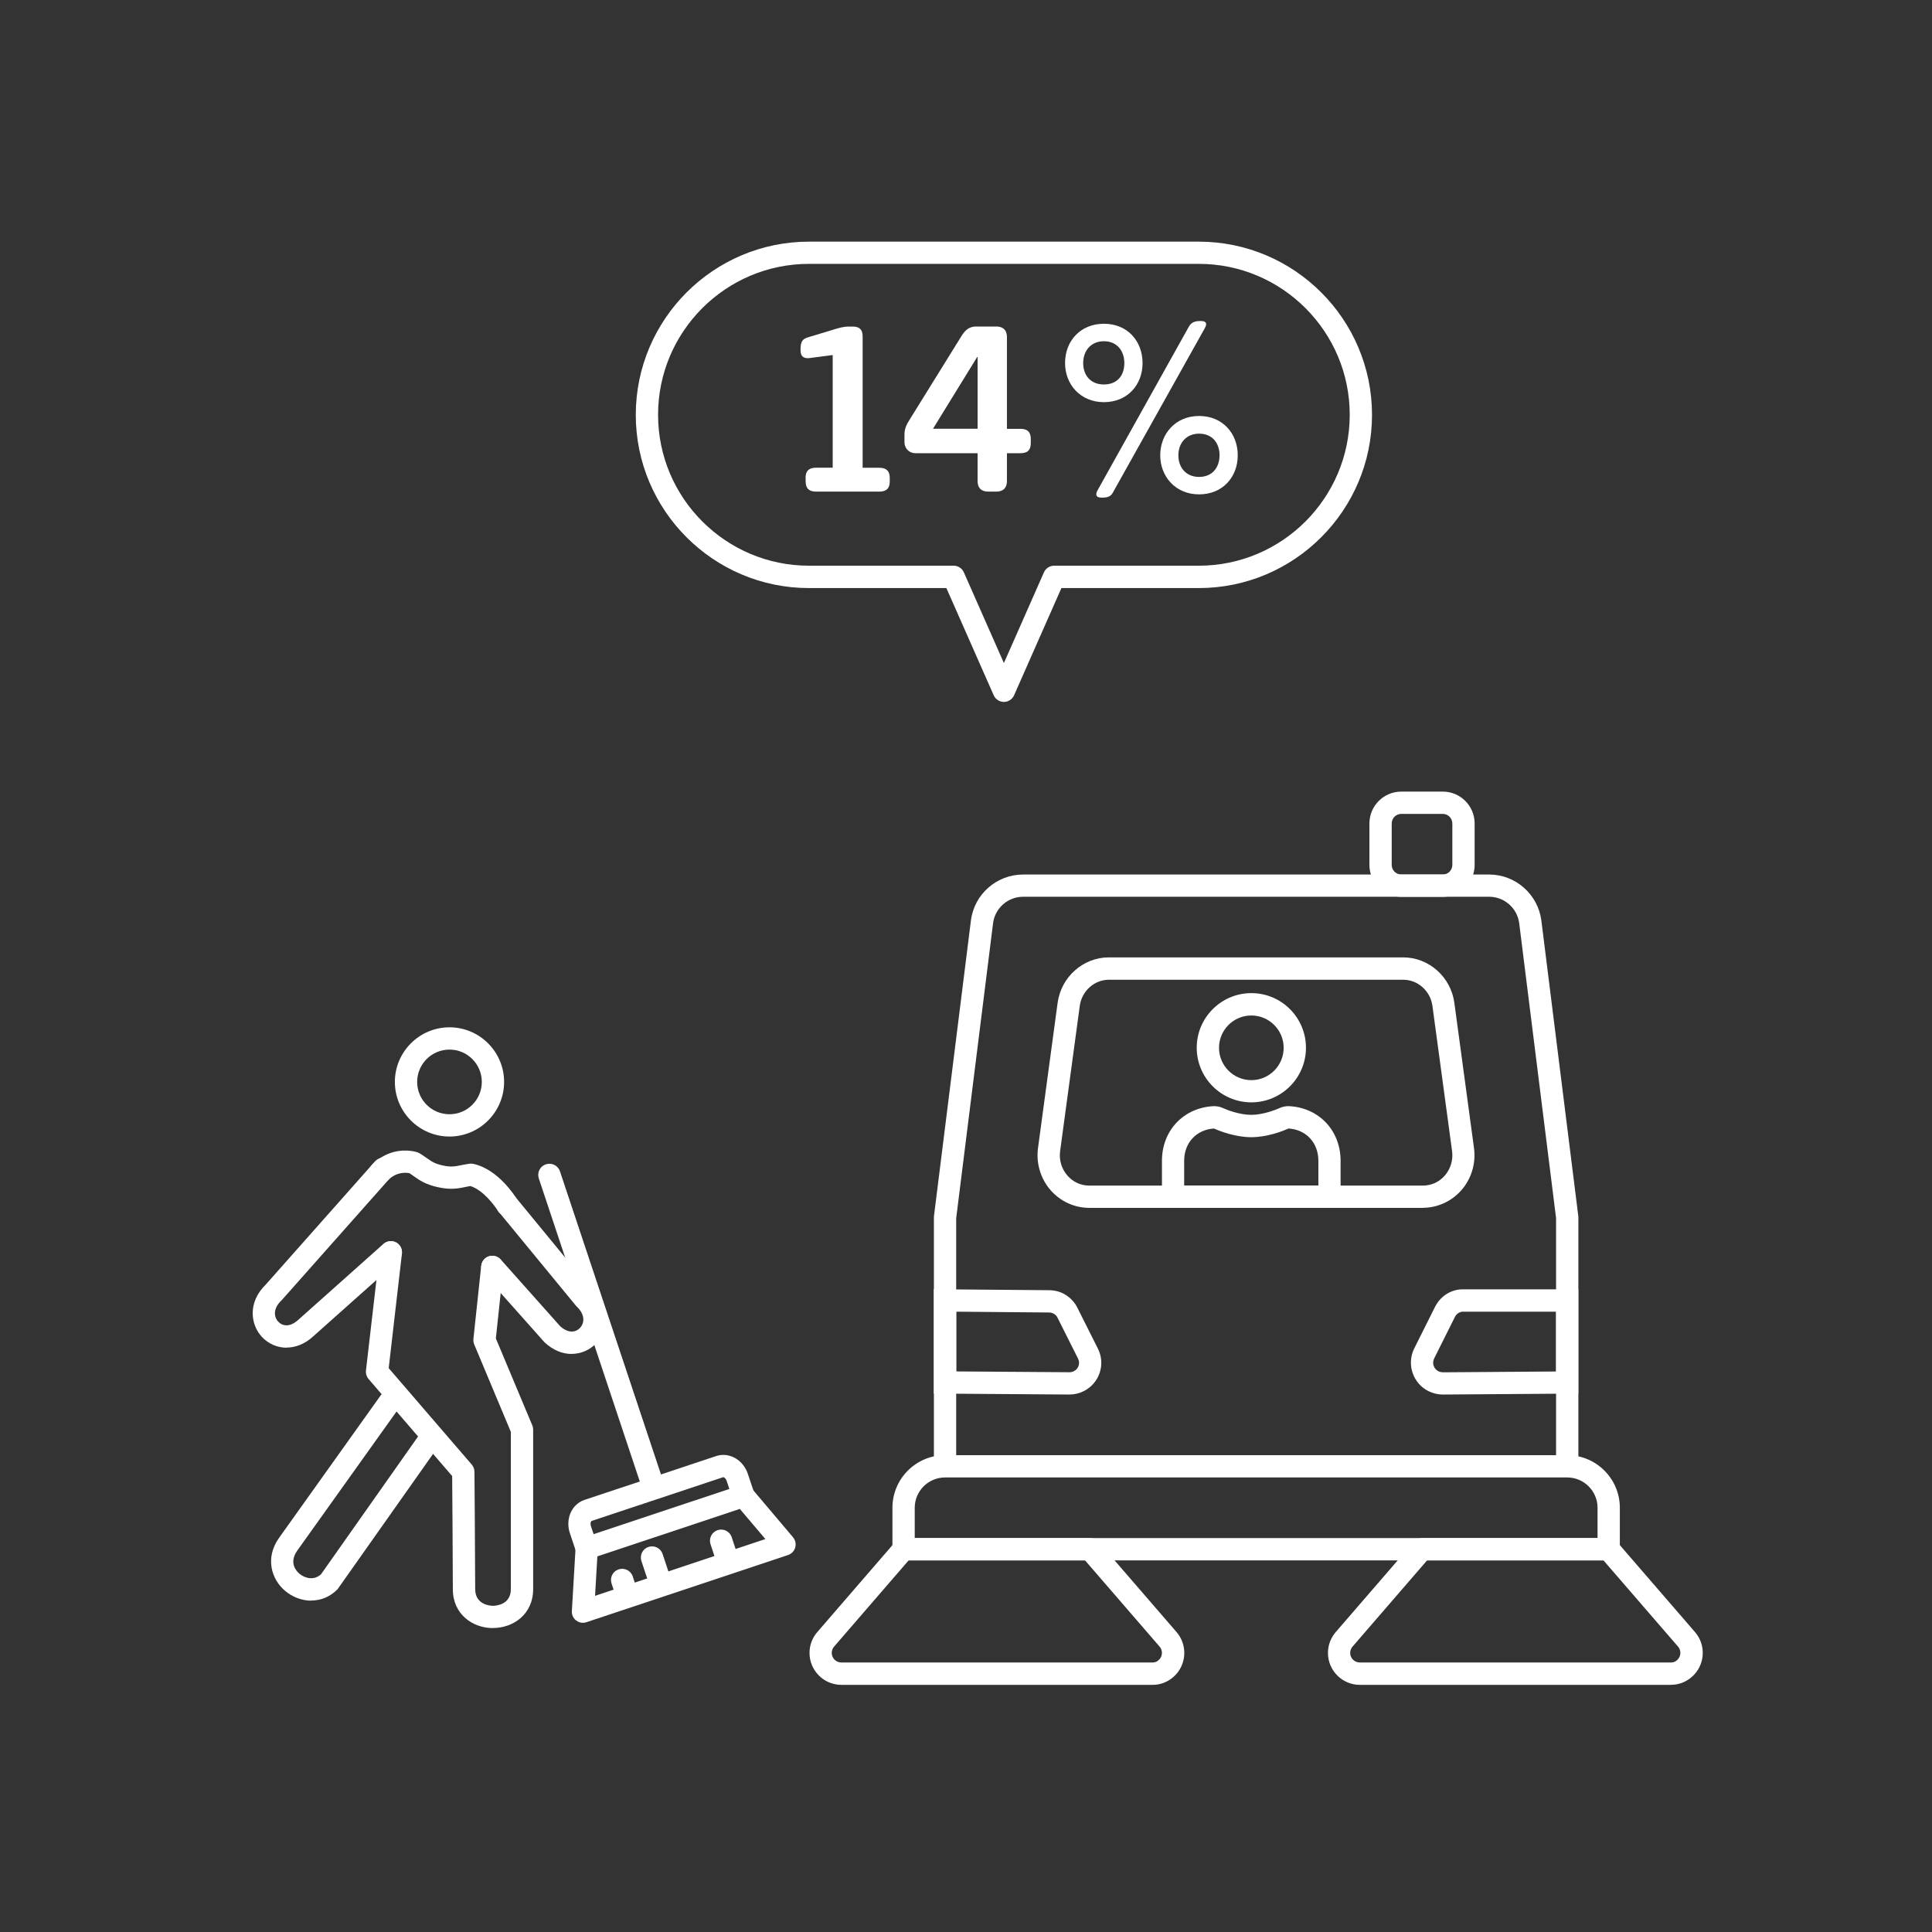 <?xml version="1.0" encoding="UTF-8"?>
<svg xmlns="http://www.w3.org/2000/svg" id="b" viewBox="0 0 260 260" width="660" height="660"><rect x="0" y="0" width="260" height="260" fill="#333333" stroke="none"/><defs><style>.d{fill:#fff;}</style></defs><path class="d" d="m108.41,64.33c0-1.14.65-1.39,1.45-1.39h2.2v-15.16l-3.06.4c-.68.09-1.27-.06-1.27-1.08v-.06c0-1.08.28-1.42.99-1.64l3.47-1.05c.71-.22,1.3-.4,2.04-.4h.56c.71,0,1.3.28,1.3,1.3v17.7h2.2c.8,0,1.45.25,1.45,1.39v.43c0,1.14-.65,1.39-1.45,1.39h-8.42c-.8,0-1.45-.25-1.45-1.39v-.43Z"/><path class="d" d="m121.72,59.53v-1.05c0-.87.31-1.39.77-2.13l6.93-11.17c.46-.74,1.02-1.24,1.92-1.24h2.72c.8,0,1.45.34,1.45,1.46v12.31h1.76c.8,0,1.45.22,1.45,1.39v.5c0,1.18-.65,1.39-1.45,1.39h-1.76v3.71c0,1.11-.65,1.46-1.45,1.46h-1.05c-.8,0-1.45-.34-1.45-1.46v-3.71h-8.39c-.8,0-1.45-.65-1.45-1.46Zm9.84-1.83v-9.65h-.06l-5.94,9.65h6Z"/><path class="d" d="m143.33,48.86c0-2.94,2.04-5.29,5.23-5.29s5.2,2.35,5.2,5.29-2.04,5.26-5.2,5.26-5.23-2.38-5.23-5.26Zm7.98,0c0-1.64-.99-2.94-2.75-2.94s-2.79,1.3-2.79,2.94.99,2.88,2.79,2.88,2.75-1.21,2.75-2.88Zm8.57-4.7c.31-.59.62-.96,1.64-.96h.06c.71,0,.93.28.56.96l-12.22,21.85c-.31.59-.5.96-1.61.96h-.06c-.87,0-.8-.53-.56-.96l12.19-21.85Zm1.49,11.82c3.16,0,5.2,2.35,5.2,5.29s-2.04,5.26-5.2,5.26-5.23-2.38-5.23-5.26,2.04-5.29,5.23-5.29Zm0,8.2c1.76,0,2.75-1.24,2.75-2.91s-.99-2.91-2.75-2.91-2.79,1.3-2.79,2.91.99,2.91,2.79,2.91Z"/><path class="d" d="m168.4,148.35c-4.05,0-7.35-3.3-7.35-7.35s3.3-7.35,7.35-7.35,7.35,3.29,7.35,7.35-3.3,7.35-7.35,7.35Zm0-11.69c-2.4,0-4.35,1.95-4.35,4.35s1.95,4.35,4.35,4.35,4.35-1.95,4.35-4.35-1.95-4.35-4.35-4.35Z"/><path class="d" d="m177.75,162.55h-18.71c-1.47,0-2.67-1.2-2.67-2.67v-3.67c0-4.09,2.94-7.17,6.99-7.35.41,0,.8.07,1.2.25.48.22,2.19.92,3.83.92s3.35-.71,3.83-.92c.4-.18.79-.25,1.19-.25,4.06.17,7,3.26,7,7.35v3.67c0,1.47-1.2,2.67-2.67,2.67Zm-18.38-3h18.05v-3.34c0-2.42-1.64-4.19-4.01-4.34-.84.37-2.89,1.17-5.02,1.17s-4.19-.8-5.02-1.17c-2.36.15-4.01,1.92-4.01,4.34v3.34Z"/><path class="d" d="m135.1,94.46c-.59,0-1.13-.35-1.37-.89l-6.37-14.43h-18.49c-12.86,0-23.31-10.46-23.31-23.31s10.46-23.31,23.31-23.31h52.46c12.86,0,23.31,10.46,23.31,23.31s-10.46,23.31-23.31,23.31h-18.49l-6.37,14.43c-.24.54-.78.89-1.37.89Zm-26.23-58.95c-11.2,0-20.31,9.11-20.31,20.31s9.11,20.31,20.31,20.31h19.47c.59,0,1.13.35,1.37.89l5.39,12.21,5.39-12.21c.24-.54.78-.89,1.37-.89h19.47c11.2,0,20.31-9.11,20.31-20.31s-9.11-20.31-20.31-20.31h-52.46Z"/><path class="d" d="m60.49,152.95c-4.05,0-7.35-3.3-7.35-7.35s3.3-7.35,7.35-7.35,7.35,3.3,7.35,7.35-3.3,7.35-7.35,7.35Zm0-11.7c-2.4,0-4.35,1.95-4.35,4.35s1.95,4.35,4.35,4.35,4.35-1.95,4.35-4.35-1.95-4.35-4.35-4.35Z"/><path class="d" d="m68.29,163.68c-.51,0-1-.26-1.28-.72-.48-.78-2.03-2.83-3.71-3.35-.24.04-.46.09-.67.13-.96.2-1.95.4-3.64.04-1.69-.36-2.51-.93-3.3-1.49-.18-.13-.38-.26-.59-.41-1.71-.3-2.77.83-2.81.88-.56.6-1.5.66-2.11.11s-.68-1.48-.14-2.09c.09-.11,2.35-2.64,5.98-1.76.15.04.3.1.44.18.37.23.67.44.96.64.69.49,1.11.78,2.2,1.01,1.08.23,1.58.13,2.42-.04.35-.07.71-.14,1.14-.2.17-.03.35-.02.53.02,3.34.73,5.63,4.37,5.88,4.79.43.71.2,1.63-.51,2.06-.24.15-.51.22-.77.22Z"/><path class="d" d="m41.9,215.41c-1.3,0-2.56-.5-3.52-1.31-1.78-1.49-2.8-4.36-.82-7.15l13.78-19.32,2.44,1.74-13.78,19.31c-1.18,1.67-.07,2.8.3,3.11.77.64,1.99.92,2.91.06l13.31-18.9,2.45,1.73-13.54,19.19c-1.05,1.07-2.3,1.52-3.53,1.52Z"/><path class="d" d="m66.34,219.1c-2.68,0-5.4-1.8-5.4-5.25s-.07-12.82-.09-15.21l-11.25-13.06c-.27-.32-.4-.73-.35-1.15l1.86-16.06c.1-.82.85-1.41,1.66-1.32.82.09,1.41.84,1.32,1.66l-1.78,15.41,11.18,12.98c.23.27.36.61.36.97,0,0,.1,11.96.1,15.78,0,2.19,2.15,2.25,2.4,2.25s2.4-.06,2.4-2.25v-21.15l-4.93-11.77c-.1-.23-.13-.49-.11-.74l1.05-9.85c.09-.82.82-1.42,1.65-1.33.82.09,1.42.83,1.33,1.65l-1.01,9.46,4.9,11.69c.08.18.12.38.12.58v21.45c0,3.45-2.72,5.25-5.4,5.25Z"/><path class="d" d="m76.92,182.21c-1.19,0-2.47-.47-3.65-1.58-.03-.03-.06-.06-.09-.1l-8.04-9.04c-.55-.62-.5-1.57.12-2.12.62-.55,1.57-.5,2.12.12l8,8.98c1.15,1.04,2.13.81,2.67.24.61-.64.72-1.78-.41-2.85-.04-.04-.08-.09-.12-.13l-10.37-12.61c-.53-.64-.43-1.59.21-2.11.64-.53,1.58-.43,2.11.21l10.31,12.54c2.39,2.34,2.02,5.36.45,7.02-.83.87-2.01,1.42-3.3,1.42Z"/><path class="d" d="m38.58,181.37c-1.29,0-2.48-.55-3.31-1.43-1.58-1.67-1.94-4.69.47-7.04l14.72-16.6c.55-.62,1.5-.68,2.12-.13.62.55.68,1.5.13,2.12l-14.76,16.64s-.06.06-.09.09c-1.13,1.08-1.02,2.21-.41,2.85.55.58,1.55.81,2.72-.28l11.43-10.19c.62-.55,1.57-.5,2.12.12s.5,1.57-.12,2.12l-11.4,10.16c-1.17,1.09-2.44,1.55-3.62,1.55Z"/><path class="d" d="m191.49,162.55h-44.9c-1.97,0-3.86-.86-5.18-2.35-1.35-1.53-1.98-3.59-1.73-5.63l2.65-19.61c.47-3.49,3.44-6.12,6.89-6.12h39.61c3.46,0,6.42,2.63,6.89,6.12l2.65,19.59c.26,2.06-.37,4.11-1.72,5.64-1.32,1.49-3.2,2.35-5.18,2.35Zm-42.26-30.7c-1.96,0-3.65,1.51-3.92,3.52l-2.65,19.59c-.15,1.18.22,2.37,1,3.26.76.86,1.8,1.33,2.93,1.33h44.9c1.13,0,2.17-.47,2.93-1.33.78-.89,1.15-2.08,1-3.27l-2.65-19.58c-.27-2-1.96-3.52-3.92-3.52h-39.61Z"/><path class="d" d="m194.16,120.69h-5.58c-2.37,0-4.29-1.92-4.29-4.29v-5.58c0-2.37,1.92-4.29,4.29-4.29h5.58c2.37,0,4.29,1.92,4.29,4.29v5.58c0,2.37-1.92,4.29-4.29,4.29Zm-5.58-11.16c-.71,0-1.29.58-1.29,1.29v5.58c0,.71.58,1.29,1.29,1.29h5.58c.71,0,1.29-.58,1.29-1.29v-5.58c0-.71-.58-1.29-1.29-1.29h-5.58Z"/><path class="d" d="m143.94,187.67h-.03l-18.24-.13v-14.04l15.49.13h.03c1.6,0,3.06.9,3.79,2.34l2.77,5.52c.51,1.01.6,2.17.24,3.25-.36,1.08-1.12,1.96-2.14,2.47-.59.3-1.26.46-1.92.46Zm0-3c.19,0,.4-.05.58-.14.3-.15.53-.41.63-.73.11-.32.08-.66-.07-.96l-2.77-5.52c-.21-.43-.65-.69-1.13-.69h0l-12.49-.11v8.04l15.26.11Z"/><path class="d" d="m194.16,187.67c-.67,0-1.34-.16-1.93-.46-1.02-.51-1.78-1.4-2.14-2.49-.36-1.09-.27-2.25.24-3.27l2.79-5.58c.74-1.47,2.2-2.4,3.86-2.36h15.42v14.03l-18.22.13h-.03Zm2.8-11.16c-.5,0-.94.27-1.16.71l-2.79,5.58c-.16.31-.18.66-.08.99.11.33.34.59.65.75.18.09.38.13.59.14l15.24-.11v-8.05h-12.44Z"/><path class="d" d="m217.99,209.99h-97.89v-7.08c0-3.91,3.18-7.08,7.08-7.08h83.73c3.91,0,7.08,3.18,7.08,7.08v7.08Zm-94.89-3h91.89v-4.08c0-2.25-1.83-4.08-4.08-4.08h-83.73c-2.25,0-4.08,1.83-4.08,4.08v4.08Z"/><path class="d" d="m155.14,226.74h-41.91c-2.37,0-4.29-1.93-4.29-4.3,0-1.04.38-2.04,1.07-2.83l10.46-12.1c.29-.33.7-.52,1.13-.52h25.12c.44,0,.85.19,1.13.52l10.47,12.11c1.55,1.77,1.38,4.49-.4,6.05-.8.7-1.76,1.07-2.78,1.07Zm-32.86-16.75l-10.02,11.59c-.21.24-.33.55-.33.86,0,.71.58,1.29,1.29,1.29h41.91c.29,0,.56-.1.8-.32.53-.47.59-1.29.12-1.82l-10.03-11.6h-23.75Z"/><path class="d" d="m224.91,226.74h-41.91c-2.37,0-4.29-1.93-4.29-4.3,0-1.04.38-2.04,1.07-2.83l10.46-12.1c.29-.33.7-.52,1.13-.52h25.12c.44,0,.85.19,1.13.52l10.47,12.11c1.55,1.77,1.38,4.48-.4,6.04-.8.7-1.76,1.07-2.78,1.07Zm-32.86-16.75l-10.02,11.59c-.21.24-.33.55-.33.86,0,.71.58,1.29,1.29,1.29h41.91c.29,0,.56-.1.8-.32.53-.47.59-1.29.12-1.82l-10.03-11.6h-23.75Z"/><path class="d" d="m212.41,197.33h-3v-33.4l-4.96-39.67c-.25-2.04-2-3.58-4.05-3.58h-62.71c-2.05,0-3.8,1.54-4.05,3.58l-4.96,39.67v33.4h-3v-33.49c0-.06,0-.12.01-.19l4.97-39.76c.44-3.54,3.46-6.2,7.03-6.2h62.71c3.56,0,6.58,2.67,7.03,6.2l4.97,39.76c0,.06.01.12.01.19v33.49Z"/><path class="d" d="m77.53,208.83l-.84-2.51c-.29-.87-.27-1.8.05-2.61.35-.89,1.05-1.57,1.92-1.86l17.72-5.9c.87-.29,1.83-.17,2.65.33.75.46,1.32,1.19,1.61,2.06l.84,2.51-2.85.95-.84-2.51c-.07-.2-.19-.37-.33-.45-.07-.04-.12-.05-.13-.05l-17.73,5.9s-.05.04-.08.12c-.06.15-.06.36,0,.56l.84,2.51-2.85.95Z"/><path class="d" d="m78.45,218.39c-.33,0-.65-.11-.91-.31-.4-.3-.61-.78-.58-1.28l.5-8.54c.04-.61.44-1.14,1.02-1.33l21.1-7.03c.58-.19,1.22-.01,1.62.45l5.52,6.53c.32.38.43.89.3,1.37-.13.48-.5.86-.97,1.02l-27.13,9.04c-.15.05-.31.08-.47.08Zm1.94-8.94l-.31,5.31,22.92-7.64-3.44-4.06-19.17,6.39Z"/><path class="d" d="m97.54,210.36c-.63,0-1.21-.4-1.42-1.03l-.5-1.51c-.26-.79.16-1.63.95-1.9.79-.26,1.64.16,1.9.95l.5,1.51c.26.79-.16,1.63-.95,1.9-.16.05-.32.08-.47.08Z"/><path class="d" d="m88.49,213.37c-.63,0-1.21-.4-1.42-1.03l-.75-2.26c-.26-.79.16-1.64.95-1.9s1.64.16,1.9.95l.75,2.26c.26.79-.16,1.64-.95,1.9-.16.05-.32.08-.47.08Z"/><path class="d" d="m83.97,214.88c-.63,0-1.21-.4-1.42-1.03l-.25-.75c-.26-.79.16-1.64.95-1.9.79-.26,1.64.16,1.9.95l.25.75c.26.79-.16,1.64-.95,1.9-.16.05-.32.08-.47.08Z"/><path class="d" d="m87.49,200.31c-.63,0-1.21-.4-1.42-1.03l-13.56-40.69c-.26-.79.16-1.64.95-1.9.79-.26,1.64.16,1.9.95l13.56,40.69c.26.79-.16,1.64-.95,1.9-.16.05-.32.08-.47.08Z"/></svg>
